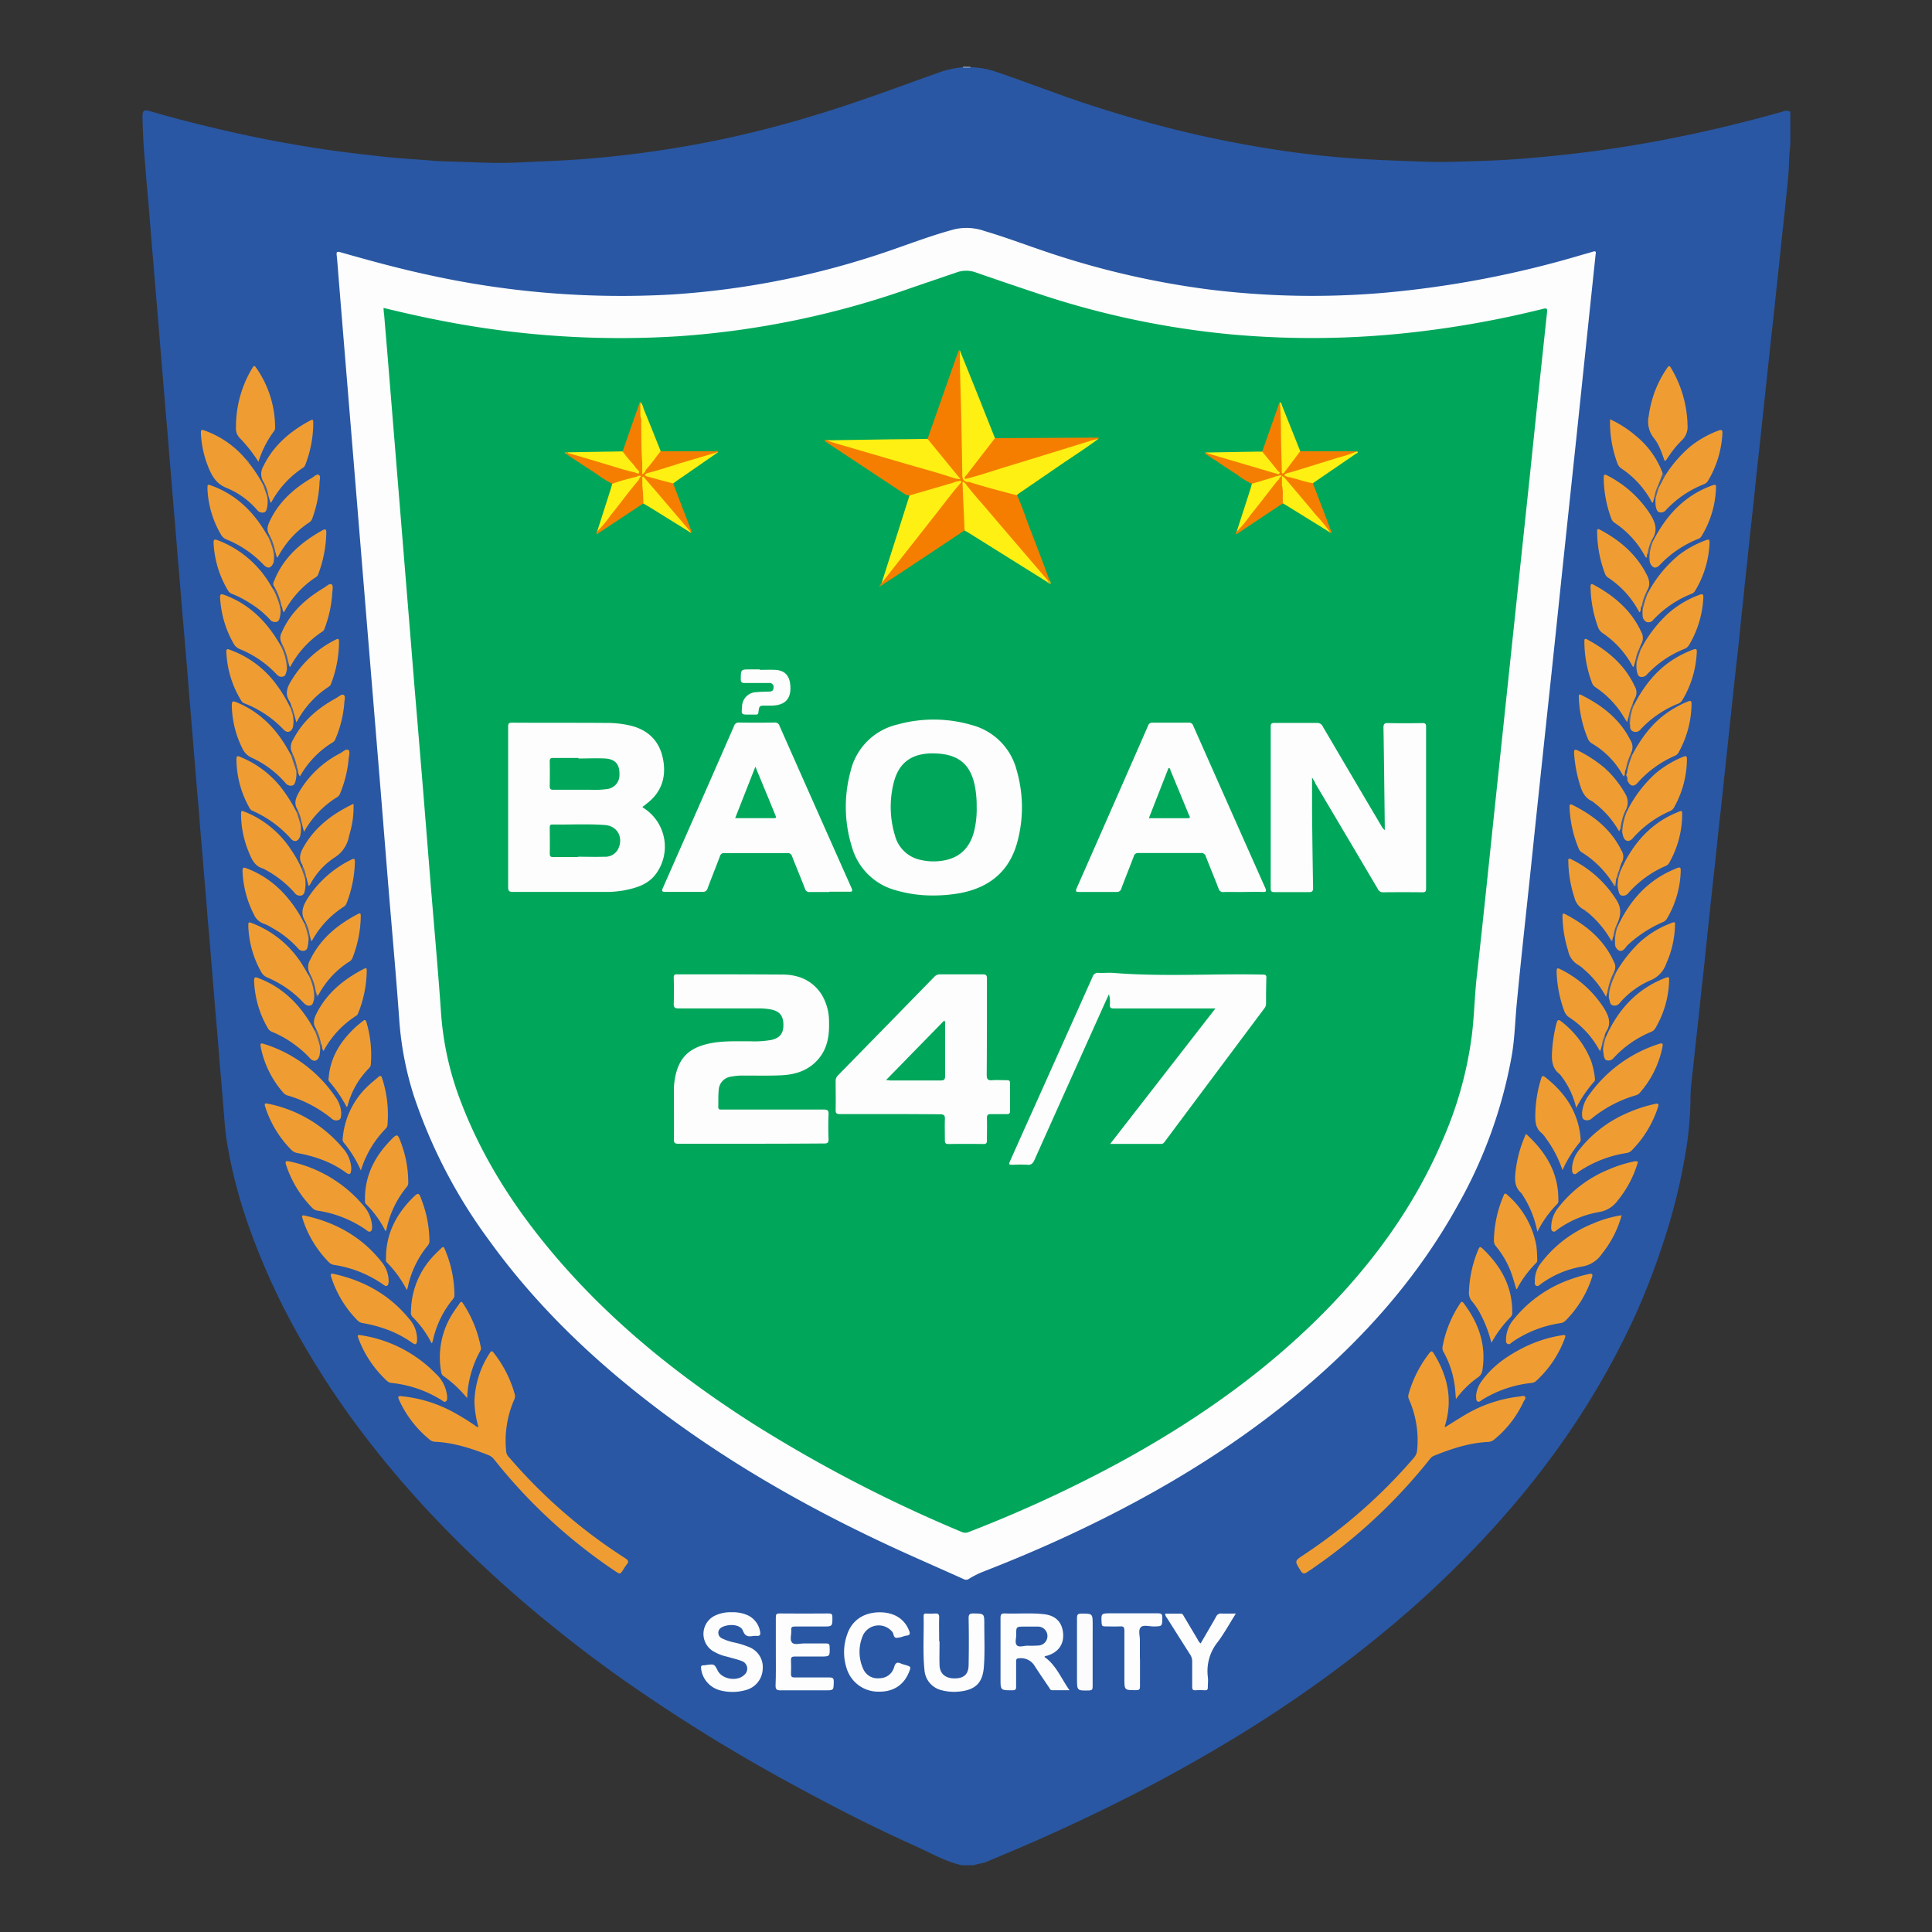 <svg xmlns="http://www.w3.org/2000/svg" width="527.49" height="527.49" viewBox="0 0 527.49 527.49">
  <rect x="0" y="0" width="527.49" height="527.49" fill="#333333" stroke="none"/>
  <g id="Layer_2" data-name="Layer 2">
    <g id="Layer_1-2" data-name="Layer 1">
      <g>
        <path d="M488.81,30.51v9.12c-.34,2.37-.31,4.77-.47,7.15-.24,3.46-.68,6.91-1,10.36-.35,3.3-.71,6.59-1.06,9.89q-.63,6.14-1.3,12.27c-.37,3.45-.72,6.91-1.11,10.36-.56,4.92-1.06,9.85-1.6,14.77-.36,3.29-.69,6.59-1.05,9.89-.45,4.17-.89,8.33-1.36,12.5s-.83,8.1-1.28,12.15-.92,8.34-1.34,12.51c-.34,3.38-.76,6.75-1.08,10.13-.3,3.22-.71,6.43-1,9.65-.33,3.41-.71,6.83-1.1,10.24-.58,5-1.07,10-1.61,15-.45,4.12-.88,8.26-1.32,12.39-.53,4.84-1,9.68-1.57,14.53-.47,4.08-.85,8.18-1.3,12.27s-.9,8.09-1.32,12.14q-.67,6.32-1.33,12.63c-.39,3.9-.84,7.79-1.25,11.68-.37,3.45-.72,6.91-1.12,10.36-.47,4.13-.87,8.26-1.35,12.39a43.78,43.78,0,0,0-.34,5.38,94.94,94.94,0,0,1-1.78,16.9A156,156,0,0,1,454,339.61,192.25,192.25,0,0,1,446,360.14a217.64,217.64,0,0,1-16.39,29.15,230.32,230.32,0,0,1-14.51,19.4c-3.18,3.84-6.5,7.57-9.9,11.24-3.63,3.9-7.39,7.66-11.22,11.35-5.12,4.94-10.46,9.64-15.95,14.17q-10.55,8.73-21.77,16.54-9.58,6.7-19.6,12.76-13.5,8.17-27.56,15.36Q296.77,496.4,284.14,502c-4.94,2.19-9.91,4.29-14.9,6.36-1.08.45-2.26.47-3.33.9h-3.37c-4.36-1-8.23-3.25-12.26-5.07q-11-4.93-21.61-10.45c-9.12-4.73-18.15-9.63-27-14.84-9.29-5.45-18.35-11.25-27.24-17.32-8.13-5.54-16-11.45-23.65-17.64-5.63-4.55-11.12-9.25-16.45-14.16-4.8-4.41-9.5-8.93-14-13.63A278.27,278.27,0,0,1,100,392.6a231,231,0,0,1-19.73-30.2,189.19,189.19,0,0,1-12.1-26.9A134.42,134.42,0,0,1,62,312.1c-.57-3.48-.76-7-1.06-10.49s-.55-6.85-.87-10.27c-.22-2.38-.37-4.78-.57-7.17-.29-3.46-.59-6.92-.88-10.38-.27-3.27-.53-6.53-.8-9.8-.29-3.46-.56-6.92-.87-10.38-.3-3.26-.53-6.53-.81-9.79q-.45-5.32-.88-10.63c-.27-3.22-.56-6.45-.8-9.67-.26-3.51-.61-7-.88-10.51-.18-2.19-.37-4.38-.55-6.57q-.55-7-1.15-14c-.29-3.31-.51-6.62-.8-9.92-.37-4.33-.72-8.67-1.1-13-.28-3.22-.55-6.45-.8-9.67-.27-3.51-.61-7-.88-10.51-.19-2.35-.36-4.7-.57-7.05-.31-3.5-.59-7-.88-10.5-.27-3.34-.57-6.69-.81-10s-.59-6.69-.85-10c-.18-2.31-.39-4.62-.58-6.93-.28-3.58-.59-7.16-.88-10.74-.27-3.23-.53-6.45-.8-9.67-.29-3.51-.61-7-.88-10.51-.25-3.23-.55-6.45-.81-9.67-.35-4.46-.69-8.92-1.12-13.37-.19-2.07-.31-4.14-.5-6.21q-.59-6.39-.71-12.8c0-1.69.36-2,2-1.55q5.88,1.71,11.81,3.2c7.64,1.93,15.33,3.66,23.08,5.1,5.11.94,10.23,1.81,15.38,2.51,4.44.61,8.88,1.11,13.33,1.61s9.16.72,13.73,1.13c1.71.15,3.44.17,5.15.22,6,.18,11.92.55,17.87.26,5.67-.27,11.33-.45,17-.86a295.31,295.31,0,0,0,39.5-5.62C206.6,36,215.34,33.69,224,31c11-3.36,21.66-7.41,32.44-11.23a25.89,25.89,0,0,1,6.66-1.43h1.85a24.11,24.11,0,0,1,6.23,1c9.26,3.11,18.33,6.73,27.63,9.71,9.79,3.14,19.67,5.92,29.72,8.12q11.37,2.51,22.89,4.16,8.18,1.16,16.43,1.8c6.94.53,13.88.76,20.83,1,5,.19,10,0,15-.17,7.26-.18,14.51-.78,21.74-1.53q16.19-1.68,32.11-4.89,14.89-3,29.49-7.16A2,2,0,0,1,488.81,30.51Z" fill="#2957a3"/>
        <path d="M264.94,18.26a.63.63,0,0,1,0,.19l-2,0a1.48,1.48,0,0,0,0-.21Z" fill="#b3c2da"/>
        <path d="M435.65,69.44q-1.09,10.32-2.18,20.73l-3,28.65q-1.65,15.51-3.29,31c-1.08,10.19-2.13,20.38-3.21,30.56s-2.19,20.53-3.28,30.8q-1.37,12.84-2.7,25.67c-1.31,12.49-2.72,25-3.9,37.49-.44,4.61-.54,9.26-1.33,13.84a128.94,128.94,0,0,1-14.57,40.58c-11.06,20.07-26,36.87-43.55,51.48-18.9,15.77-39.89,28.18-62.12,38.6-7.9,3.7-15.93,7.1-24.06,10.26a25.29,25.29,0,0,0-3.86,1.93,1.34,1.34,0,0,1-1.43.14c-6.13-2.77-12.29-5.44-18.4-8.24C221,412,198.33,399.15,177.56,383.14c-16.73-12.9-31.78-27.47-44.15-44.67A142,142,0,0,1,113,299.22a88.53,88.53,0,0,1-4-20.91c-.88-12.26-2-24.49-3-36.74-.76-9.29-1.49-18.59-2.25-27.88q-1.5-18.24-3-36.49t-3-36.62l-3-36.61q-1.16-14.06-2.3-28.12c-.17-2.07-.3-4.15-.53-6.22-.09-.88.1-1,1-.77,7.92,2.26,15.86,4.43,23.92,6.17a244.54,244.54,0,0,0,66.68,5.37,226.38,226.38,0,0,0,59.69-12.06c5.79-2,11.5-4.18,17.43-5.75a14.72,14.72,0,0,1,8.14.48c6.37,1.88,12.57,4.29,18.88,6.35a230.13,230.13,0,0,0,42.53,9.63,228.8,228.8,0,0,0,47.81.88,274.2,274.2,0,0,0,54-10.38c1-.28,1.93-.53,2.88-.83C435.48,68.52,435.87,68.58,435.65,69.44Z" fill="#fdfdfd"/>
        <path d="M394.5,389.7c1.88-1.17,3.69-2.32,5.53-3.42a37.36,37.36,0,0,1,14.89-5c.49-.06,1.14-.36,1.46.08s-.2.89-.39,1.31A29.19,29.19,0,0,1,408,393a2.78,2.78,0,0,1-1.73.69c-5.19.25-10,1.87-14.8,3.79a2.66,2.66,0,0,0-1.09.9,147.53,147.53,0,0,1-33.4,30.8c-.89.61-1.33.56-1.91-.4-1.61-2.6-1.67-2.58.85-4.24A145.49,145.49,0,0,0,386,398.05a3.61,3.61,0,0,0,.93-2.24A27.59,27.59,0,0,0,384.66,382a1.91,1.91,0,0,1-.07-1.39,32.77,32.77,0,0,1,5.66-11.17c.6-.77.83-.51,1.24.14,3.8,6.16,5.22,12.67,3,19.74A2,2,0,0,0,394.5,389.7Z" fill="#ef9d33"/>
        <path d="M130.62,389.55a26.36,26.36,0,0,1-1.08-6.91,25.4,25.4,0,0,1,4.18-13.22c.39-.61.6-.68,1.08-.06a32.41,32.41,0,0,1,5.7,11.15,2.14,2.14,0,0,1-.1,1.61,28,28,0,0,0-2.18,14.31,2.56,2.56,0,0,0,.84,1.53,143.55,143.55,0,0,0,31.6,27.45c.88.56,1.13,1,.4,1.81a11.77,11.77,0,0,0-.87,1.3c-.89,1.36-.89,1.35-2.28.41a145.53,145.53,0,0,1-33-30.47,3.79,3.79,0,0,0-1.71-1.24c-4.67-1.82-9.42-3.36-14.49-3.58a2.31,2.31,0,0,1-1.4-.58,29.86,29.86,0,0,1-8.35-10.84c-.47-1-.13-1.13.79-1a37.19,37.19,0,0,1,13.9,4.27,61.27,61.27,0,0,1,6.43,4C130.19,389.52,130.32,389.7,130.62,389.55Z" fill="#ef9d33"/>
        <path d="M285.17,452.39c3.18,2.23,4.53,5.82,6.83,9.08h-4.76c-.51,0-.62-.46-.83-.77-1.33-1.95-2.66-3.9-3.94-5.88a4.35,4.35,0,0,0-4.17-2.07c-.69,0-.88.23-.87.9,0,2.28,0,4.56,0,6.84,0,.76-.17,1-1,1-3.26,0-3.26.05-3.26-3.2,0-5.52,0-11,0-16.56,0-.94.24-1.25,1.2-1.21,3.56.13,7.12-.2,10.67.2,3.25.37,5,2.24,5.23,5.36.19,3-1.43,5.12-4.47,6C285.61,452.11,285.33,452.05,285.17,452.39Z" fill="#fdfdfd"/>
        <path d="M199.82,440.19a9.85,9.85,0,0,1,4.32.82,6,6,0,0,1,3.41,4.64c.1.65-.05,1-.78,1a5.82,5.82,0,0,0-1.32.05c-1.22.17-2,.07-2.59-1.41-.85-2.33-5.46-1.8-6.42-.47a1.66,1.66,0,0,0,.71,2.51,14,14,0,0,0,3.4,1.13,24.1,24.1,0,0,1,4,1.25,5.88,5.88,0,0,1,3.68,6.15,6.16,6.16,0,0,1-4.45,5.53,13.24,13.24,0,0,1-7.12.13,7,7,0,0,1-5.24-5.92c-.08-.59,0-.94.66-.92a6.33,6.33,0,0,0,.95-.12c2-.23,2-.23,2.92,1.55,1.2,2.41,5.38,3.08,7.28,1.16a2.19,2.19,0,0,0-.75-3.77c-1.29-.5-2.67-.8-4-1.19a12.52,12.52,0,0,1-4-1.63,5.54,5.54,0,0,1,.77-9.59A9.8,9.8,0,0,1,199.82,440.19Z" fill="#fdfdfd"/>
        <path d="M211.82,451c0-3.16,0-6.32,0-9.48,0-.79.22-1,1-1q6.72.06,13.45,0c.79,0,1,.24,1,1,0,2.56,0,2.56-2.56,2.56s-5.12,0-7.68,0c-.79,0-1.08.21-1,1,.1,1.15-.47,2.62.21,3.38s2.19.22,3.34.25c2,0,4,0,6,0,.64,0,.91.16.93.87.09,2.7.12,2.7-2.55,2.7-2.32,0-4.64,0-7,0-.72,0-1,.18-1,.93q.08,1.92,0,3.84c0,.77.3.95,1,.94,3.16,0,6.32,0,9.48,0,1,0,1.22.28,1.2,1.21-.05,2.31,0,2.31-2.36,2.31-4,0-8.08,0-12.12,0-1,0-1.45-.18-1.41-1.34C211.88,457.12,211.82,454.08,211.82,451Z" fill="#fdfdfd"/>
        <path d="M256.52,448.13c0,2.16-.06,4.32,0,6.48.08,2.37,1.6,3.65,4.14,3.64s3.76-1.16,3.8-3.62c.08-4.28.08-8.56,0-12.84,0-1,.28-1.28,1.28-1.27,3,.05,3,0,3,3,0,3.88.18,7.76-.12,11.63-.34,4.25-2.2,6.15-6.44,6.66a13.4,13.4,0,0,1-5.12-.34,6.09,6.09,0,0,1-4.64-5.36c-.52-4.94-.13-9.91-.25-14.86,0-.51.17-.73.69-.71a19.21,19.21,0,0,0,2.4,0c.88-.07,1.19.2,1.16,1.12-.06,2.16,0,4.32,0,6.48Z" fill="#fdfdfd"/>
        <path d="M431.93,304a9.42,9.42,0,0,1,2-5.15A37.41,37.41,0,0,1,453,285c.86-.27,1.08-.11.91.77a26.83,26.83,0,0,1-6.24,12.64,2,2,0,0,1-1,.62,34.24,34.24,0,0,0-12,6.27,1.91,1.91,0,0,1-2,.47C431.84,305.46,432,304.6,431.93,304Z" fill="#ef9d33"/>
        <path d="M93.18,304c-.11.59.07,1.4-.64,1.76a1.9,1.9,0,0,1-2.11-.46,34.53,34.53,0,0,0-11.94-6.22,2.25,2.25,0,0,1-1.09-.69,26.61,26.61,0,0,1-6.21-12.55c-.12-.64-.21-1.16.77-.85a36.77,36.77,0,0,1,19.8,14.78A8.25,8.25,0,0,1,93.18,304Z" fill="#ef9d33"/>
        <path d="M84.28,256.34c-.07.6-.11,1.19-.21,1.78s-.23,1.24-.9,1.44a1.71,1.71,0,0,1-1.82-.66,27.26,27.26,0,0,0-7.13-5.6,10.67,10.67,0,0,0-2.13-1.08,4.58,4.58,0,0,1-2.78-2.58,28.15,28.15,0,0,1-3.09-11.85c0-1,.3-1,1.09-.72,6.48,2.44,11.11,7,14.56,12.81.45.76.84,1.55,1.26,2.32a3.32,3.32,0,0,1,1.11,3.2A1.58,1.58,0,0,0,84.28,256.34Z" fill="#ef9d33"/>
        <path d="M80,195.33a9.22,9.22,0,0,1,0,3.1c-.37,1.43-1.57,1.85-2.56.78A29.39,29.39,0,0,0,66.64,192a1.7,1.7,0,0,1-.84-.81,27.49,27.49,0,0,1-4-13.17c-.06-1.17.58-.74,1.13-.54a27,27,0,0,1,12.69,9.64,36,36,0,0,1,3.62,6.05C80.22,193.64,79.87,194.55,80,195.33Z" fill="#ef9d33"/>
        <path d="M446.05,192.64c2.65-5.18,6.09-9.67,11.11-12.79a30.09,30.09,0,0,1,5.17-2.51c.78-.3,1-.08.94.71a27.76,27.76,0,0,1-3.93,13.08,2.35,2.35,0,0,1-1.18,1,28.65,28.65,0,0,0-10.23,7,1.72,1.72,0,0,1-1.92.63,1.35,1.35,0,0,1-.93-1.5,9.31,9.31,0,0,1,.24-4.48A1.75,1.75,0,0,1,446.05,192.64Z" fill="#ef9d33"/>
        <path d="M448,177.27a35.18,35.18,0,0,1,7.53-9.85,26.84,26.84,0,0,1,8.42-5c.78-.29,1.16-.29,1.11.72a27.9,27.9,0,0,1-3.92,13,2.64,2.64,0,0,1-1.37,1.08,28.38,28.38,0,0,0-10.1,6.93,1.86,1.86,0,0,1-1.72.66c-.73-.12-.82-.79-1-1.36a8.12,8.12,0,0,1-.12-2.51C446.72,179.55,446.79,178.23,448,177.27Z" fill="#ef9d33"/>
        <path d="M444.16,212a.74.74,0,0,1,0-.86c.07-1.31-.11-2.67.62-3.89.22-.36.28-.83.79-1,2.44-4.61,5.42-8.77,9.79-11.77a28.37,28.37,0,0,1,5.48-2.95c.74-.3,1-.16,1,.66a27.88,27.88,0,0,1-3.63,13.4,2,2,0,0,1-1,.79,29.36,29.36,0,0,0-10.1,7.34c-1,1.18-2,1-2.72-.5C444.09,212.91,444.39,212.43,444.16,212Z" fill="#ef9d33"/>
        <path d="M76.6,166.28a8.59,8.59,0,0,1-.14,2c-.17.61-.19,1.33-1,1.51a1.78,1.78,0,0,1-1.81-.69A24.72,24.72,0,0,0,68,164.53a26.36,26.36,0,0,0-4.57-2.36,2.17,2.17,0,0,1-1.18-.95,27.72,27.72,0,0,1-3.93-12.93c-.06-1.1.32-1.09,1.15-.78a28.17,28.17,0,0,1,14.41,12.26l.75,1.2a5.82,5.82,0,0,1,1.9,4.5A1.71,1.71,0,0,0,76.6,166.28Z" fill="#ef9d33"/>
        <path d="M83.33,240a9.76,9.76,0,0,1-.08,3.1c-.16.57-.25,1.24-1,1.4a1.73,1.73,0,0,1-1.79-.7,28.82,28.82,0,0,0-8.25-6.47,1.23,1.23,0,0,0-.32-.17c-2.07-.55-3-2.15-3.75-4a27.49,27.49,0,0,1-2.33-10.56c0-1.38,0-1.39,1.31-.84a27,27,0,0,1,12.28,10.15,31.9,31.9,0,0,1,2.93,5.18C83.45,237.81,83.28,238.94,83.33,240Z" fill="#ef9d33"/>
        <path d="M78.31,183c-.27.67-.21,1.61-1.18,1.76s-1.43-.46-2-1.06a28.59,28.59,0,0,0-9.68-6.49,3.23,3.23,0,0,1-1.65-1.46,28.18,28.18,0,0,1-3.7-12.52c-.06-1,.19-1.15,1.11-.82,6.36,2.33,11,6.66,14.5,12.33.32.51.63,1,.94,1.53a6,6,0,0,1,1.72,3.56A7.7,7.7,0,0,1,78.31,183Z" fill="#ef9d33"/>
        <path d="M87.41,285.88a9.54,9.54,0,0,1-.2,2.38c-.45,1.5-1.58,1.82-2.64.61a25.08,25.08,0,0,0-3.63-3.28,28.77,28.77,0,0,0-6.61-3.85,2.29,2.29,0,0,1-1.23-1.06,27.65,27.65,0,0,1-3.72-12.88c0-1.05.26-1.1,1.14-.76,6.81,2.57,11.53,7.41,15,13.64.15.28.31.56.47.83a4.24,4.24,0,0,1,1.38,3.57A1.55,1.55,0,0,0,87.41,285.88Z" fill="#ef9d33"/>
        <path d="M449.92,161.91a34,34,0,0,1,8.51-10.42,27.85,27.85,0,0,1,7.33-4c.65-.24,1-.31,1,.61a27.38,27.38,0,0,1-4,13.29,2.14,2.14,0,0,1-1.14.82,28.88,28.88,0,0,0-10.21,7,1.62,1.62,0,0,1-1.93.57,2,2,0,0,1-1-1.67,13.36,13.36,0,0,1,0-1.55,7.72,7.72,0,0,1,.54-3.42C449.26,162.64,449.41,162.15,449.92,161.91Z" fill="#ef9d33"/>
        <path d="M441.69,240.92l.08-.91c0-.81-.16-1.66.66-2.22,2.95-6.58,7.22-12,13.81-15.24.75-.37,1.54-.67,2.3-1,.48-.21.73-.17.74.45a27,27,0,0,1-3.65,13.76,2.11,2.11,0,0,1-1.05.75,29,29,0,0,0-10,7.32,1.79,1.79,0,0,1-1.69.7c-.76-.1-.83-.77-1-1.33a9.49,9.49,0,0,1-.22-1.06A2.13,2.13,0,0,1,441.69,240.92Z" fill="#ef9d33"/>
        <path d="M451.33,147.72c2.7-5.25,6.22-9.78,11.34-12.89a27,27,0,0,1,5-2.36c.63-.22.87-.15.85.58a27,27,0,0,1-4,13.41,1.76,1.76,0,0,1-.93.7,29.44,29.44,0,0,0-10.43,7.09c-1.09,1.18-2.1.87-2.72-.76a11.71,11.71,0,0,1,.12-4.53A2,2,0,0,1,451.33,147.72Z" fill="#ef9d33"/>
        <path d="M441.26,265.42a37.27,37.27,0,0,1,6.5-8.24,26.81,26.81,0,0,1,8.57-5.16,1.24,1.24,0,0,1,1-.14,27.08,27.08,0,0,1-2.08,10.46c-.11.26-.23.51-.33.77a7.54,7.54,0,0,1-4.34,4.56,23.19,23.19,0,0,0-8.32,6.13,1.8,1.8,0,0,1-1.79.74c-1-.22-.87-1.21-1.16-1.91a9.18,9.18,0,0,1,1.14-6.36C440.64,265.88,441.08,265.79,441.26,265.42Z" fill="#ef9d33"/>
        <path d="M85.76,272.87c-.3.61-.2,1.51-1.12,1.68s-1.5-.49-2.1-1.12A28.81,28.81,0,0,0,73,266.89a3.38,3.38,0,0,1-1.71-1.56A27.53,27.53,0,0,1,67.8,253c0-1.33,0-1.35,1.19-.88a27.87,27.87,0,0,1,13.84,11.74c.49.78.94,1.58,1.4,2.37a6,6,0,0,1,1.66,4.89A5.62,5.62,0,0,1,85.76,272.87Z" fill="#ef9d33"/>
        <path d="M444.34,221.23a34.85,34.85,0,0,1,7.49-9.9,28,28,0,0,1,7.75-4.72c.72-.3,1-.19,1,.64A27.33,27.33,0,0,1,457,220.56a2.18,2.18,0,0,1-1.07.9,29.07,29.07,0,0,0-10.1,7.36c-1,1.21-2.2,1-2.67-.54-.11-.34-.17-.7-.25-1.05A6.72,6.72,0,0,1,444.34,221.23Z" fill="#ef9d33"/>
        <path d="M82.13,225.35a8.75,8.75,0,0,1-.2,3c-.46,1.37-1.57,1.73-2.51.64a30.34,30.34,0,0,0-10.59-7.67,1.43,1.43,0,0,1-.66-.65,27.19,27.19,0,0,1-3.61-13.38c0-1.24.63-.8,1.18-.57a27.31,27.31,0,0,1,10.73,7.95,40.32,40.32,0,0,1,4.5,7.05,3.54,3.54,0,0,1,1.16,3C82.14,224.9,82,225.12,82.13,225.35Z" fill="#ef9d33"/>
        <path d="M74.73,153.49c-.68,1.73-1.63,1.93-2.87.59a28.89,28.89,0,0,0-9.93-6.76A3,3,0,0,1,60.36,146a26.94,26.94,0,0,1-3.72-12.5c0-1.3,0-1.33,1.22-.87,6.35,2.35,11,6.72,14.44,12.41l.93,1.53a5,5,0,0,1,1.65,3.78A11.24,11.24,0,0,1,74.73,153.49Z" fill="#ef9d33"/>
        <path d="M438.33,283.41c3.24-7.44,8.25-13.14,15.91-16.24,1.51-.61,1.52-.59,1.46,1A27.09,27.09,0,0,1,452,280.67a2.43,2.43,0,0,1-1.23,1.07,28.58,28.58,0,0,0-10.23,7.15,1.79,1.79,0,0,1-1.71.63c-.69-.12-.82-.73-.93-1.26s-.17-1.27-.24-1.9a4.06,4.06,0,0,0,0-1.39A1.64,1.64,0,0,1,438.33,283.41Z" fill="#ef9d33"/>
        <path d="M80.9,210.48a7.94,7.94,0,0,1-.18,2.62c-.17.57-.26,1.24-1,1.39a1.8,1.8,0,0,1-1.79-.72,26.86,26.86,0,0,0-9.25-6.91,5.11,5.11,0,0,1-2.51-2.53,27.3,27.3,0,0,1-2.88-11.79c0-1,.2-1.24,1.2-.84,6.45,2.63,11,7.3,14.3,13.29.21.38.44.75.66,1.13A5.21,5.21,0,0,1,80.9,210.48Z" fill="#ef9d33"/>
        <path d="M68.05,126.55a37,37,0,0,1,3.79,5.79c1.1.9,1.16,2.15,1.16,3.41a8.75,8.75,0,0,1-.06,2.75c-.16.56-.21,1.25-.92,1.42a1.82,1.82,0,0,1-1.82-.68,22,22,0,0,0-8.29-6c-2.55-1-3.79-2.81-4.78-5.1a28.26,28.26,0,0,1-2.28-9.87c0-.71,0-1.09.9-.76a26.12,26.12,0,0,1,11.53,8.08A3.07,3.07,0,0,0,68.05,126.55Z" fill="#ef9d33"/>
        <path d="M454.72,129.72a34.67,34.67,0,0,1,7-8,28.78,28.78,0,0,1,7.4-4.14c1.06-.41,1.21-.07,1.14.89a28,28,0,0,1-3.88,12.72,2.27,2.27,0,0,1-1.12,1,28.4,28.4,0,0,0-10.42,7.08,1.71,1.71,0,0,1-1.73.61c-.7-.17-.81-.82-1-1.4a9.74,9.74,0,0,1-.06-2.75,4.48,4.48,0,0,1,.32-2.29c.41-1,1-2,1.45-3A1.51,1.51,0,0,1,454.72,129.72Z" fill="#ef9d33"/>
        <path d="M441.69,252.91c3.23-6.89,7.94-12.34,15.08-15.42,2.22-1,2.22-1,2.06,1.44a27,27,0,0,1-3.67,11.81,2.15,2.15,0,0,1-1.12,1,34.23,34.23,0,0,0-9.6,6.25,3.94,3.94,0,0,0-.53.62c-1,1.42-2.05,1.35-2.87-.18a18.68,18.68,0,0,1-.18-3.95A1.63,1.63,0,0,1,441.69,252.91Z" fill="#ef9d33"/>
        <path d="M447.22,317.18a29.55,29.55,0,0,1-5.64,10.72,7.67,7.67,0,0,1-4.9,3,27.42,27.42,0,0,0-11.51,4.85c-.37.27-.77.76-1.26.42s-.39-.85-.38-1.34a8.51,8.51,0,0,1,1.84-5,33.34,33.34,0,0,1,13.55-10.4,35.19,35.19,0,0,1,6.94-2.26A2,2,0,0,1,447.22,317.18Z" fill="#ef9d33"/>
        <path d="M101.59,334.75c0,.5.06,1.13-.4,1.44s-1-.21-1.35-.49a31.53,31.53,0,0,0-13.18-5.17,2.31,2.31,0,0,1-1.34-.68,29.86,29.86,0,0,1-7.2-11.77c-.26-.78-.28-1.2.78-1A36,36,0,0,1,99.1,329,9.55,9.55,0,0,1,101.59,334.75Z" fill="#ef9d33"/>
        <path d="M106.11,349.66c0,.43,0,1.07-.38,1.37s-1-.22-1.35-.49a31.78,31.78,0,0,0-13.16-5.18,2.38,2.38,0,0,1-1.36-.67,29.65,29.65,0,0,1-7.26-12c-.22-.68-.21-1,.63-.79,8.44,1.85,15.59,5.83,21,12.69A8.34,8.34,0,0,1,106.11,349.66Z" fill="#ef9d33"/>
        <path d="M113.87,365.43c0,.2,0,.41,0,.6-.12,1.05-.41,1.23-1.28.63a29.83,29.83,0,0,0-7.66-3.92,37.37,37.37,0,0,0-5.8-1.48,2.51,2.51,0,0,1-1.47-.7,29.68,29.68,0,0,1-7.22-11.89c-.21-.67-.27-1.08.68-.86,8.23,1.82,15.23,5.69,20.6,12.28A8.36,8.36,0,0,1,113.87,365.43Z" fill="#ef9d33"/>
        <path d="M411.2,365.27a8.7,8.7,0,0,1,2.09-5.06,34.55,34.55,0,0,1,15.39-10.88,38.4,38.4,0,0,1,5.18-1.5c.87-.19,1.07.08.8.91a29.72,29.72,0,0,1-7.27,11.87,2.36,2.36,0,0,1-1.37.64,31.55,31.55,0,0,0-13,5.07c-.43.3-.87.93-1.45.58S411.23,365.9,411.2,365.27Z" fill="#ef9d33"/>
        <path d="M429.21,318.93a8.61,8.61,0,0,1,2-5.05,33.43,33.43,0,0,1,13.09-10,38.06,38.06,0,0,1,7.5-2.46c.89-.2,1.19-.11.87.88a29.83,29.83,0,0,1-7.24,11.87,2.6,2.6,0,0,1-1.49.66,31.81,31.81,0,0,0-12.94,5.1c-.4.28-.81.86-1.35.56S429.28,319.47,429.21,318.93Z" fill="#ef9d33"/>
        <path d="M403,381.23a7.51,7.51,0,0,1,1.44-4c2.9-4.14,6.92-6.94,11.33-9.2a35.79,35.79,0,0,1,10.79-3.48c.93-.15.94.13.67.85A29.72,29.72,0,0,1,419.45,377a2.16,2.16,0,0,1-1.27.58,31.71,31.71,0,0,0-13.5,4.6c-.37.24-.77.73-1.27.46S403.12,381.72,403,381.23Z" fill="#ef9d33"/>
        <path d="M122.08,381.23c0,.49.11,1-.32,1.37s-.91-.13-1.27-.37a32,32,0,0,0-13.61-4.65,2,2,0,0,1-1.17-.51,30,30,0,0,1-7.88-11.73c-.32-.86-.08-.91.71-.78A36,36,0,0,1,119,375.08,9.56,9.56,0,0,1,122.08,381.23Z" fill="#ef9d33"/>
        <path d="M442.75,331.8a28.82,28.82,0,0,1-4.66,9.59c-.23.32-.49.63-.73.95a8.11,8.11,0,0,1-5.31,3.45,26.43,26.43,0,0,0-11.4,4.81c-.36.27-.77.74-1.26.43s-.32-.87-.34-1.34a7.83,7.83,0,0,1,1.8-5,33.3,33.3,0,0,1,14-10.59A31.55,31.55,0,0,1,442.75,331.8Z" fill="#ef9d33"/>
        <path d="M95.9,318.87c0,.26,0,.54-.05.81-.1.91-.49,1.1-1.26.56a27.78,27.78,0,0,0-6.18-3.41,37.65,37.65,0,0,0-7.14-2,3.14,3.14,0,0,1-1.85-1,29.53,29.53,0,0,1-7-11.61c-.21-.66-.3-1.11.68-.89a35.74,35.74,0,0,1,20.45,12.08A8.93,8.93,0,0,1,95.9,318.87Z" fill="#ef9d33"/>
        <path d="M98.53,319.55a32.9,32.9,0,0,0-4.74-7.67,1.41,1.41,0,0,1-.21-1.13,22,22,0,0,1,7-14.34c.85-.83,1.81-1.56,2.72-2.35.46-.39.76-.49,1,.25a32,32,0,0,1,1.51,12.55,1.73,1.73,0,0,1-.42,1.2A28.16,28.16,0,0,0,98.53,319.55Z" fill="#ef9d33"/>
        <path d="M426.6,319.47a31.19,31.19,0,0,0-4.57-8.75,7.61,7.61,0,0,0-1.14-1.38c-1.47-1.18-1.72-2.73-1.71-4.48a34.52,34.52,0,0,1,1.6-10.39c.23-.71.44-.9,1.11-.37,5.36,4.2,8.94,9.42,9.63,16.36,0,.47.18,1-.17,1.38A33.8,33.8,0,0,0,426.6,319.47Z" fill="#ef9d33"/>
        <path d="M416.64,309.58c5.49,5,8.9,10.68,8.83,18.09a1.37,1.37,0,0,1-.25,1,29.39,29.39,0,0,0-5.48,7.65,27.85,27.85,0,0,0-4.12-10.18,1.84,1.84,0,0,0-.26-.4c-1.86-1.61-1.83-3.68-1.57-5.9A33.6,33.6,0,0,1,416.64,309.58Z" fill="#ef9d33"/>
        <path d="M127.55,381.74a32.64,32.64,0,0,0-6.49-6.06c-.58-.41-.59-1-.69-1.59a22.24,22.24,0,0,1,3.51-15.92c.49-.77,1.06-1.5,1.56-2.27.35-.53.62-.65,1,0a32.71,32.71,0,0,1,4.83,11.93,1.24,1.24,0,0,1-.11.93A28.66,28.66,0,0,0,127.55,381.74Z" fill="#ef9d33"/>
        <path d="M414,352c-.46-1.48-.85-3-1.38-4.44a24.35,24.35,0,0,0-4.15-7.25,2.36,2.36,0,0,1-.59-1.63,32.28,32.28,0,0,1,2.6-12.13c.21-.49.3-1,1-.37a24.07,24.07,0,0,1,8,14,37.3,37.3,0,0,1,.23,3.82,1.12,1.12,0,0,1-.34.87,29.26,29.26,0,0,0-5.18,7C414.17,351.91,414.07,351.93,414,352Z" fill="#ef9d33"/>
        <path d="M407.19,366.64a33.71,33.71,0,0,0-2.92-7.76,19.05,19.05,0,0,0-2.3-3.5,3.57,3.57,0,0,1-.9-2.72,32.23,32.23,0,0,1,2.57-11.53c.24-.58.43-.89,1.06-.31,5,4.71,8.19,10.29,8.19,17.37a1.69,1.69,0,0,1-.38,1.32A32.25,32.25,0,0,0,407.19,366.64Z" fill="#ef9d33"/>
        <path d="M111.07,352.21a30.21,30.21,0,0,0-5.46-7.55c-.34-.35-.22-.83-.22-1.26,0-6.31,2.6-11.52,6.92-16,2-2,2-2,2.93.58a31.93,31.93,0,0,1,2,10.55,2,2,0,0,1-.38,1.46,26.29,26.29,0,0,0-5.54,11.56A5.63,5.63,0,0,1,111.07,352.21Z" fill="#ef9d33"/>
        <path d="M397.51,382c-.11-1.34-.18-2.4-.3-3.45a26.05,26.05,0,0,0-3-9.29,2.18,2.18,0,0,1-.35-1.57,31.44,31.44,0,0,1,4.72-11.7c.32-.48.52-.89,1.07-.15,4.06,5.4,6.17,11.32,5.1,18.15a2.8,2.8,0,0,1-1.22,2.06A25.7,25.7,0,0,0,397.51,382Z" fill="#ef9d33"/>
        <path d="M117.85,366.77a27.49,27.49,0,0,0-5.28-7.28,1.66,1.66,0,0,1-.36-1.34,22.45,22.45,0,0,1,6.61-15.73c.55-.58,1.15-1.11,1.71-1.68.4-.4.62-.34.85.19a32.07,32.07,0,0,1,2.69,12.69,1.63,1.63,0,0,1-.42,1.1,26.47,26.47,0,0,0-5.52,11.56A2.36,2.36,0,0,1,117.85,366.77Z" fill="#ef9d33"/>
        <path d="M105.28,336.19a27.94,27.94,0,0,0-5.4-7.49c-.32-.34-.22-.75-.23-1.14-.08-6.28,2.46-11.47,6.69-15.92,2.17-2.29,2.19-2.26,3.26.69a30.62,30.62,0,0,1,1.86,10.33,1.83,1.83,0,0,1-.35,1.34,26.6,26.6,0,0,0-5.57,11.54A5.34,5.34,0,0,1,105.28,336.19Z" fill="#ef9d33"/>
        <path d="M240.17,440.2c3.94,0,6.81,1.8,8.06,5.07.31.8.2,1.21-.69,1.29a7.51,7.51,0,0,0-.82.19,6.53,6.53,0,0,1-2,.43c-.79-.08-.68-1.05-1.06-1.58a4.77,4.77,0,0,0-8,.79,11.27,11.27,0,0,0,0,9.22,4.27,4.27,0,0,0,4.49,2.59,4.11,4.11,0,0,0,4-3.13c.37-1.18.9-1.32,1.88-.86a7.55,7.55,0,0,0,1.14.36c1.59.5,1.59.5,1,2-1.45,3.57-4.38,5.42-8.43,5.3a9,9,0,0,1-8.58-6.35,14.28,14.28,0,0,1,.12-9.2C232.56,442.4,235.81,440.23,240.17,440.2Z" fill="#fdfdfd"/>
        <path d="M454.49,125.83c-.79-2.16-1.47-4.44-2.94-6.22a7.17,7.17,0,0,1-1.4-6,29.77,29.77,0,0,1,5-13.1c.43-.62.65-.81,1.11,0a31.91,31.91,0,0,1,4.49,15.72,5.06,5.06,0,0,1-1.73,4.15,28.25,28.25,0,0,0-3.79,4.78C455,125.36,455,125.72,454.49,125.83Z" fill="#ef9d33"/>
        <path d="M70.57,126.09a39.64,39.64,0,0,0-5.22-6.61,3.68,3.68,0,0,1-.92-2.78,30.9,30.9,0,0,1,4.51-16.29c.36-.62.6-.62,1,0a28.45,28.45,0,0,1,5.17,16.42,1.39,1.39,0,0,1-.22.78A27.35,27.35,0,0,0,70.57,126.09Z" fill="#ef9d33"/>
        <path d="M430.35,302.49a22.53,22.53,0,0,0-4.41-9.11.73.73,0,0,0-.08-.09c-2.13-1.6-2.26-3.86-2.1-6.24a39.13,39.13,0,0,1,1.21-7.68c.24-.85.45-1.17,1.31-.48a25.26,25.26,0,0,1,8.18,10.89,22.18,22.18,0,0,1,1,4.69.93.93,0,0,1-.18.79A35.89,35.89,0,0,0,430.35,302.49Z" fill="#ef9d33"/>
        <path d="M94.65,302.24a36.69,36.69,0,0,0-4.78-7c-.3-.35-.15-.76-.11-1.16.46-5.39,3.15-9.63,6.93-13.29.75-.72,1.57-1.36,2.35-2,.47-.4.77-.46,1,.27a31.7,31.7,0,0,1,1.21,11.5,1.57,1.57,0,0,1-.47,1.06A22.55,22.55,0,0,0,94.88,302C94.86,302.06,94.78,302.1,94.65,302.24Z" fill="#ef9d33"/>
        <path d="M446.52,180.38l-.49,1.73c-.41-.18-.48-.56-.65-.85a25.34,25.34,0,0,0-7.77-8.38,3.29,3.29,0,0,1-1.34-1.75,33.31,33.31,0,0,1-2-10.82c0-.58,0-1.12.82-.66,5.59,3,10.25,6.92,13,12.84a3.35,3.35,0,0,1,0,3.38,5.28,5.28,0,0,0-.34.89A11.52,11.52,0,0,1,446.52,180.38Z" fill="#ef9d33"/>
        <path d="M79.78,205.57A3.51,3.51,0,0,1,80,202c2.63-5.15,6.8-8.68,11.77-11.39.69-.37,1.53-1.22,2.09-.85S94,191.21,94,192a31.09,31.09,0,0,1-2.4,9.72,1.74,1.74,0,0,1-.71.93,25.51,25.51,0,0,0-9,9.33,2.78,2.78,0,0,1-.59-1.8A23.57,23.57,0,0,1,79.78,205.57Z" fill="#ef9d33"/>
        <path d="M86.24,280.8c-.94-1.43-.49-2.75.21-4.14,2.86-5.63,7.49-9.35,13-12.19.6-.31.68,0,.68.49a32,32,0,0,1-2.4,11.8,1.38,1.38,0,0,1-.54.61,26,26,0,0,0-8.86,9.57c-.51-.58-.31-1.3-.63-1.82A17.26,17.26,0,0,1,86.24,280.8Z" fill="#ef9d33"/>
        <path d="M72.1,131.82a4.08,4.08,0,0,1-.23-4.45c2.78-5.77,7.37-9.64,12.89-12.59.58-.32.76-.15.77.48A31.87,31.87,0,0,1,83.32,127a1.49,1.49,0,0,1-.61.72,26.19,26.19,0,0,0-8.6,9.36c0,.06-.12.09-.26.2l-.59-2A10.21,10.21,0,0,1,72.1,131.82Z" fill="#ef9d33"/>
        <path d="M448.25,165.51c-.51.44,0,1.27-.66,1.67a25.34,25.34,0,0,0-8.48-9.44,2,2,0,0,1-.86-1,32.63,32.63,0,0,1-2.18-11.48c0-.46-.1-1.09.74-.65,5.08,2.69,9.39,6.22,12.26,11.3.1.17.18.36.28.53.92,1.59,1.4,3.21.3,4.92A18,18,0,0,1,448.25,165.51Z" fill="#ef9d33"/>
        <path d="M74.94,160.27c-.53-.63-.35-1.15,0-1.9,2.55-6.26,7.31-10.33,13-13.53.85-.47,1.17-.45,1.15.64a34,34,0,0,1-2.18,11.24,1.54,1.54,0,0,1-.53.77,26,26,0,0,0-8.86,9.7c-.52-.54-.32-1.22-.64-1.69A42.54,42.54,0,0,1,74.94,160.27Z" fill="#ef9d33"/>
        <path d="M82.67,236.55a1.2,1.2,0,0,0-.08-.35c-1.19-1.75-.61-3.36.33-5,3.13-5.44,7.85-9,13.59-11.74a24.55,24.55,0,0,1-.75,7.08c-.12.59-.32,1.15-.46,1.74a8.71,8.71,0,0,1-4,5.88,20,20,0,0,0-6.45,7c-.12.2-.24.41-.38.6s-.13.07-.24.12l-.61-2.39A6.49,6.49,0,0,1,82.67,236.55Z" fill="#ef9d33"/>
        <path d="M449.6,152.26c-.36-.09-.47-.41-.62-.69a25.39,25.39,0,0,0-8-8.73,2.4,2.4,0,0,1-1-1.14,32.56,32.56,0,0,1-2.12-11.12c0-.92.08-1.26,1.08-.71a30.42,30.42,0,0,1,11,9.59c1.61,2.38,3.06,4.83,1.18,7.76a9.61,9.61,0,0,1-1.14,3.41l-.07.42C449.6,151.41,450,151.93,449.6,152.26Z" fill="#ef9d33"/>
        <path d="M84.54,265.72a3.71,3.71,0,0,1,.17-3.7c2.81-5.77,7.47-9.56,13-12.47.7-.36.79-.09.79.55a32.23,32.23,0,0,1-2.31,11.56,2.21,2.21,0,0,1-1,1,24.51,24.51,0,0,0-8.26,9c-.22.36-.44.5-.58,0-.06-.21,0-.47-.12-.67h0C85.66,269.2,85,267.5,84.54,265.72Z" fill="#ef9d33"/>
        <path d="M442.43,226.26l-.36.75a25,25,0,0,0-6.58-7.64,5.33,5.33,0,0,0-.86-.64c-1.86-.87-2.65-2.46-3.22-4.33a37.23,37.23,0,0,1-1.64-8.8c0-.94.17-1.12,1.05-.69a37.09,37.09,0,0,1,7.57,5,4.33,4.33,0,0,1,.72.7,29.08,29.08,0,0,1,4.78,6.38,4.42,4.42,0,0,1,0,4.17A41.35,41.35,0,0,1,442.43,226.26Z" fill="#ef9d33"/>
        <path d="M451.83,135.24l-.54,2c-.42-.08-.48-.48-.63-.76a25.43,25.43,0,0,0-7.93-8.54,2.82,2.82,0,0,1-1.14-1.47,32,32,0,0,1-2-12,30.6,30.6,0,0,1,7.28,4.73,23.58,23.58,0,0,1,7.1,10.06.93.93,0,0,1,0,1.09c-.47.9-.86,1.84-1.26,2.78A12.13,12.13,0,0,1,451.83,135.24Z" fill="#ef9d33"/>
        <path d="M437.42,285.12l-.27,1.18c-.2.12,0,.63-.45.48a24.69,24.69,0,0,0-8.24-9,3.39,3.39,0,0,1-1.37-1.73A34.1,34.1,0,0,1,425,265.34c0-1,.15-1.18,1.09-.68a29.61,29.61,0,0,1,11.84,10.6c1.28,2.08,2.14,4.18.54,6.51a4.18,4.18,0,0,0-.38,1.13A3.64,3.64,0,0,1,437.42,285.12Z" fill="#ef9d33"/>
        <path d="M81.2,221c-1-1.61-.48-3.06.36-4.58A27.61,27.61,0,0,1,92.9,205.66c.71-.4,1.63-1.29,2.2-.9s.15,1.62.09,2.47a32.1,32.1,0,0,1-2.33,9.39,1.92,1.92,0,0,1-.78,1A25.8,25.8,0,0,0,83,227.12l-.59-2.3A14.77,14.77,0,0,1,81.2,221Z" fill="#ef9d33"/>
        <path d="M83.39,251.68c-1.72-2.64-.38-4.89,1-7a29.73,29.73,0,0,1,11.58-10c.64-.33.93-.3.93.53a33.63,33.63,0,0,1-2.3,11.47,1.8,1.8,0,0,1-.76.89,25.77,25.77,0,0,0-8.55,9.09A2.46,2.46,0,0,1,85,257l-.46-1.64A13.12,13.12,0,0,1,83.39,251.68Z" fill="#ef9d33"/>
        <path d="M438.85,271l-.36,1.16a25.92,25.92,0,0,0-6.12-7.58,8.2,8.2,0,0,0-1.42-1.1,5.73,5.73,0,0,1-2.81-3.93,32.82,32.82,0,0,1-1.53-9.32c0-.5-.06-1.06.74-.64,5.74,3,10.55,6.93,13.28,13a2.78,2.78,0,0,1,.12,2.61C440.32,267.15,439.45,269,438.85,271Z" fill="#ef9d33"/>
        <path d="M443.18,211.84a22.7,22.7,0,0,0-8.42-8.78,2.77,2.77,0,0,1-1.23-1.38,32.28,32.28,0,0,1-2.47-11.29c0-.53-.1-1,.7-.63,5.62,2.81,10.42,6.49,13.35,12.25a3.56,3.56,0,0,1,.22,3.59,17,17,0,0,1-1.41,4.35,3.5,3.5,0,0,0-.29,1.63C443.53,211.75,443.47,212,443.18,211.84Z" fill="#ef9d33"/>
        <path d="M79.51,192.65a5.75,5.75,0,0,0-.42-1.12c-1.69-2.5-.27-4.6,1-6.59a29.43,29.43,0,0,1,11.61-10.32c.58-.3.85-.27.86.49a32.18,32.18,0,0,1-2.23,11.71,1.44,1.44,0,0,1-.61.7,25.59,25.59,0,0,0-8.52,9.26,4.89,4.89,0,0,1-.29.42l-.67-2.39A4.26,4.26,0,0,1,79.51,192.65Z" fill="#ef9d33"/>
        <path d="M73.53,146c-.9-1.37-.4-2.64.22-3.93,2.5-5.16,6.57-8.78,11.43-11.61.6-.35,1.32-1.14,1.88-.79s.2,1.32.18,2a32.21,32.21,0,0,1-2,9.94,2,2,0,0,1-.77,1A25.53,25.53,0,0,0,76,151.84a4.26,4.26,0,0,1-.38.44l-.41-1.43A25.15,25.15,0,0,1,73.53,146Z" fill="#ef9d33"/>
        <path d="M440.51,241.42a26.49,26.49,0,0,0-8.61-8.69,2,2,0,0,1-.85-1,32.46,32.46,0,0,1-2.52-11.28c0-.62,0-1.08.82-.67,5.66,2.84,10.47,6.57,13.34,12.41a3.14,3.14,0,0,1,.11,3.26,8.94,8.94,0,0,0-.6,1.81c-.23.8,0,1.74-.76,2.39-.28.19-.15.5-.23.75S441.31,241.5,440.51,241.42Z" fill="#ef9d33"/>
        <path d="M444.64,195.78c-.12.41-.24.83-.4,1.41-.66-1.05-1.22-2-1.84-2.91a25.57,25.57,0,0,0-6.63-6.53,2.5,2.5,0,0,1-1.08-1.23,32.2,32.2,0,0,1-2.11-11.24c0-.58-.05-1.13.81-.67,5.56,3,10.18,6.87,12.91,12.72a3.28,3.28,0,0,1,0,3.48,6.45,6.45,0,0,0-.52,1.33A10.84,10.84,0,0,1,444.64,195.78Z" fill="#ef9d33"/>
        <path d="M76.89,175.56a2.94,2.94,0,0,1,0-2.82c2.36-5.46,6.49-9.22,11.46-12.19.71-.42,1.61-1.35,2.17-1s.23,1.62.19,2.47a33.06,33.06,0,0,1-2.09,9.57,1.45,1.45,0,0,1-.51.78,26.28,26.28,0,0,0-8.9,9.76c-.4-.41-.32-.89-.49-1.27-.56-.31-.43-.92-.56-1.39C77.81,178.17,77,177,76.89,175.56Z" fill="#ef9d33"/>
        <path d="M439.77,256.57a27.6,27.6,0,0,0-6.24-7.41,2.44,2.44,0,0,0-1-.76,4.92,4.92,0,0,1-2.65-3.3,32.73,32.73,0,0,1-1.68-9.75c0-.44-.21-1.25.75-.76a30.19,30.19,0,0,1,12.51,11.33c1.39,2.3,1,4.32,0,6.47a8.48,8.48,0,0,1-.9,3l-.28.94C440.15,256.46,440.07,256.71,439.77,256.57Z" fill="#ef9d33"/>
        <path d="M337.42,440.55c-1.72,2.74-3.14,5.34-4.89,7.7a12.63,12.63,0,0,0-2.76,9.56c.13.94,0,1.92,0,2.88,0,.64-.22.83-.83.8a21.19,21.19,0,0,0-2.52,0c-.77.05-.93-.28-.92-1,0-2.28,0-4.56,0-6.84a3.29,3.29,0,0,0-.55-1.9c-2.13-3.33-4.23-6.68-6.34-10a1.91,1.91,0,0,1-.49-1.18h4.27c.55,0,.69.48.91.84l3.68,6.18a2.92,2.92,0,0,0,.83,1.11c1.41-2.43,2.83-4.83,4.2-7.26a1.44,1.44,0,0,1,1.49-.9C334.74,440.59,335.94,440.55,337.42,440.55Z" fill="#fdfdfd"/>
        <path d="M311.25,452.9c0,2.52,0,5,0,7.56,0,.77-.19,1-1,1-3.26,0-3.26.07-3.26-3.2,0-4.36,0-8.72,0-13.08,0-.9-.24-1.18-1.14-1.13-1.4.07-2.8,0-4.2,0-.59,0-.84-.15-.87-.8-.17-2.77-.19-2.77,2.61-2.77,4.24,0,8.48,0,12.72,0,.92,0,1.26.19,1.24,1.18-.05,2.4,0,2.37-2.38,2.41-1.22,0-2.86-.55-3.55.26s-.19,2.28-.2,3.48c0,1.68,0,3.36,0,5Z" fill="#fdfdfd"/>
        <path d="M298.32,451.07c0,3.15,0,6.31,0,9.47,0,.72-.18.94-.93,1-3.34.07-3.34.09-3.34-3.23,0-5.51,0-11,0-16.53,0-.93.22-1.23,1.19-1.22,3.09,0,3.09,0,3.09,3.12Z" fill="#fcfcfd"/>
        <path d="M438.85,271a18.56,18.56,0,0,1,1.9-5.8c.05.32.23.39.51.27-1,2.3-2.12,4.58-1.95,7.21C438.88,272.14,439.29,271.43,438.85,271Z" fill="#4a6390"/>
        <path d="M76.89,175.56a19,19,0,0,1,1.86,5.33c-.44.65.07,1.5-.44,2.14a14,14,0,0,0-1.67-6.73C76.86,176.1,76.84,175.82,76.89,175.56Z" fill="#4d638f"/>
        <path d="M84.54,265.72a14.39,14.39,0,0,1,1.71,5.22c-.49.56,0,1.36-.49,1.93a13.23,13.23,0,0,0-1.53-6.67Z" fill="#486291"/>
        <path d="M73.53,146a15.87,15.87,0,0,1,1.66,4.84c-.52.81.11,1.83-.46,2.64.35-2.5-.55-4.73-1.5-6.94Z" fill="#4c638f"/>
        <path d="M74.94,160.27a16.31,16.31,0,0,1,1.92,5.23l-.26.78A22.24,22.24,0,0,0,74.66,161,.84.84,0,0,0,74.94,160.27Z" fill="#486192"/>
        <path d="M442.43,226.26a15.52,15.52,0,0,1,1.42-5.09c.15.17.32.12.49.06a15.94,15.94,0,0,0-1.42,6Z" fill="#436095"/>
        <path d="M452.52,133c.49-1.26,1-2.53,1.46-3.8l.74.49-2,3.83C452.31,133.57,452.41,133.3,452.52,133Z" fill="#466292"/>
        <path d="M444.64,195.78a11.91,11.91,0,0,1,1.16-3.64l.25.5a13.57,13.57,0,0,0-1,5.53C444.55,197.44,445.13,196.51,444.64,195.78Z" fill="#556789"/>
        <path d="M449.94,150.63a11.43,11.43,0,0,1,1.14-3.41l.25.5a12.38,12.38,0,0,0-.95,5.77C449.78,152.6,450.42,151.53,449.94,150.63Z" fill="#51658f"/>
        <path d="M448.25,165.51a13.25,13.25,0,0,1,1.4-4.11l.27.51a25.39,25.39,0,0,0-1.43,4.61Z" fill="#4b6391"/>
        <path d="M79.78,205.57a14.63,14.63,0,0,1,1.42,4.6l-.3.31c-.48-1.45-1-2.9-1.43-4.36Z" fill="#4c648e"/>
        <path d="M443.92,210a15.94,15.94,0,0,1,1.41-4.35l.24.73a22.66,22.66,0,0,0-1.41,4.85C444,210.78,444.2,210.32,443.92,210Z" fill="#4a6290"/>
        <path d="M86.24,280.8a14.36,14.36,0,0,1,1.43,4.32l-.26.76A35.86,35.86,0,0,0,86,281.51C86.23,281.33,86.2,281.05,86.24,280.8Z" fill="#546789"/>
        <path d="M440.56,255.35a9.07,9.07,0,0,1,.9-3l.23.52a11.61,11.61,0,0,0-.65,5.54C440.37,257.49,441.06,256.33,440.56,255.35Z" fill="#4c6292"/>
        <path d="M83.39,251.68a10.73,10.73,0,0,1,1.16,3.66c-.28.28-.16.67-.27,1a29.9,29.9,0,0,0-1.15-4.14Z" fill="#56668b"/>
        <path d="M81.2,221a12.35,12.35,0,0,1,1.2,3.84l-.27.53L81,221.69Z" fill="#52648d"/>
        <path d="M72.1,131.82a10.06,10.06,0,0,1,1.16,3.41l-.26.52c-.38-1.13-.77-2.27-1.16-3.41Z" fill="#4a6391"/>
        <path d="M446.52,180.38a11.69,11.69,0,0,1,1.2-3.62l.25.51-1.16,3.65Z" fill="#4b6290"/>
        <path d="M82.67,236.55a8,8,0,0,1,.91,2.94l-.25.5-1-2.89Z" fill="#57668a"/>
        <path d="M437.42,285.12a6,6,0,0,1,.67-2.22l.24.51c-.22,1-.43,2-.65,2.95C437.54,286,437.74,285.48,437.42,285.12Z" fill="#5d6888"/>
        <path d="M441.44,239.69a7.42,7.42,0,0,1,.76-2.39l.23.49-.66,2.22Z" fill="#4b6491"/>
        <path d="M452.52,133l.25.52c-.22.74-.44,1.48-.67,2.22l-.27-.53A6.4,6.4,0,0,1,452.52,133Z" fill="#53658c"/>
        <path d="M79.51,192.65a5.72,5.72,0,0,1,.7,2.16l-.25.52-.69-2.21Z" fill="#55678b"/>
        <path d="M86.25,270.94c.38.09-.12,1.05.7.71,0,.23,0,.5-.27.56s-.35-.17-.38-.35A7,7,0,0,1,86.25,270.94Z" fill="#486291"/>
        <path d="M440.51,241.42c.47-.16.42-.69.7-1,0,.38-.06.76-.12,1.14,0,.16,0,.45-.32.32S440.59,241.58,440.51,241.42Z" fill="#bf8f4f"/>
        <path d="M68.05,126.55a1.06,1.06,0,0,1-.77-1A1.81,1.81,0,0,1,68.05,126.55Z" fill="#bc8b51"/>
        <path d="M436.7,286.78l.45-.48c0,.29.15.63-.22.77C436.78,287.14,436.71,286.94,436.7,286.78Z" fill="#77707b"/>
        <path d="M432.55,248.4a1,1,0,0,1,1,.76A2.16,2.16,0,0,1,432.55,248.4Z" fill="#c08a53"/>
        <path d="M439.11,210.62a1.24,1.24,0,0,1-.72-.7A.81.81,0,0,1,439.11,210.62Z" fill="#616a81"/>
        <path d="M443.18,211.84l.45-.26c0,.22.1.49-.21.56S443.2,212,443.18,211.84Z" fill="#4a6290"/>
        <path d="M444.16,212a2.85,2.85,0,0,1,.22,1.26A1.42,1.42,0,0,1,444.16,212Z" fill="#4a6290"/>
        <path d="M449.6,152.26a2,2,0,0,1,.27-1.21C449.91,151.48,450,151.92,449.6,152.26Z" fill="#51658f"/>
        <path d="M441.69,240.92c0,.4,0,.8,0,1.2A1,1,0,0,1,441.69,240.92Z" fill="#4b6491"/>
        <path d="M439.77,256.57l.51-.28c0,.23.1.51-.16.62S439.81,256.76,439.77,256.57Z" fill="#b18554"/>
        <path d="M104.71,84.07c5.7,1.39,11.28,2.64,16.9,3.7a252.89,252.89,0,0,0,64.17,4A238.66,238.66,0,0,0,248,78.88c4.39-1.52,8.79-3,13.17-4.5a7.64,7.64,0,0,1,5.25,0q8.61,3,17.27,5.87A235.45,235.45,0,0,0,336.5,91.33a244.7,244.7,0,0,0,50.33-.72,272,272,0,0,0,34.45-6.28c1.05-.26,1.22-.1,1.1,1q-2.4,22.38-4.71,44.76l-4.08,38.56-5.28,50c-1.69,16-3.3,31.92-5.1,47.87-.59,5.25-.69,10.54-1.31,15.78a104.26,104.26,0,0,1-8,28.92c-7.19,16.89-17.59,31.63-30.22,44.85-16.73,17.5-36.24,31.27-57.38,42.87a354.39,354.39,0,0,1-41.78,19.33,2.32,2.32,0,0,1-1.93,0,384.7,384.7,0,0,1-57.13-29.65c-20.52-13.11-39.32-28.25-55-47-11.1-13.27-20.16-27.75-25.86-44.19a83.84,83.84,0,0,1-4.25-21.84c-.82-11.57-1.87-23.13-2.81-34.7q-1-12.45-2-24.89-1.14-13.89-2.31-27.76c-.67-8.22-1.32-16.43-2-24.65q-1.5-18.44-3-36.85-1.14-13.95-2.27-27.89c-.35-4.3-.72-8.61-1.08-12.92C104.78,85.36,104.76,84.8,104.71,84.07Z" fill="#00a75a"/>
        <path d="M280.53,449.32c-1,0-2.25.51-2.88-.1s-.18-1.9-.2-2.88c0-2.23,0-2.23,2.24-2.23,1.19,0,2.39,0,3.59,0a2.58,2.58,0,0,1,.24,5.16A27.08,27.08,0,0,1,280.53,449.32Z" fill="#2957a3"/>
        <path d="M175.38,220.32l.34.29a12.52,12.52,0,0,1,3.43,17.9c-2.1,2.92-5.27,3.89-8.58,4.55a27.05,27.05,0,0,1-5.25.46c-8.44,0-16.89,0-25.33,0-1,0-1.25-.31-1.25-1.28q0-21.86,0-43.71c0-.77,0-1.23,1-1.22,8.53.06,17.05,0,25.58.07a28.62,28.62,0,0,1,6.78.72c4.77,1.15,7.87,4.12,8.87,8.89,1.06,5-.27,9.36-4.55,12.53C176.12,219.81,175.76,220.05,175.38,220.32Z" fill="#fdfdfd"/>
        <path d="M358.23,212.28c0,3.3,0,6.25,0,9.21.07,7,.15,13.93.28,20.89,0,1-.28,1.21-1.2,1.19-3.12,0-6.24,0-9.37,0-.78,0-1-.23-1-1q0-22.1,0-44.19c0-.79.25-1,1-1,3.84,0,7.69,0,11.53,0a1.68,1.68,0,0,1,1.7,1q7.92,13.5,15.91,27a4.13,4.13,0,0,0,1,1.28c0-.41,0-.82,0-1.22-.11-8.93-.2-17.85-.35-26.78,0-1,.26-1.26,1.26-1.24,3.12.07,6.24.06,9.37,0,.81,0,1,.25,1,1q0,22.11,0,44.2c0,.77-.2,1-1,1q-5.34-.06-10.69,0a1.5,1.5,0,0,1-1.49-.91q-8.48-14.37-17-28.71C359,213.47,358.67,213,358.23,212.28Z" fill="#fdfdfd"/>
        <path d="M254.85,244.49a36,36,0,0,1-10.76-1.56,17,17,0,0,1-11.48-11.65,36.79,36.79,0,0,1-.41-20.59A17.13,17.13,0,0,1,245,197.82a37,37,0,0,1,20.37.15,17.16,17.16,0,0,1,12.26,12.52,36.2,36.2,0,0,1,.18,19.21c-2.08,8-7.45,12.52-15.44,14.1A41.34,41.34,0,0,1,254.85,244.49Z" fill="#fdfdfd"/>
        <path d="M205.14,312.27c-6.65,0-13.29,0-19.94,0-.91,0-1.22-.19-1.21-1.17.06-4.36,0-8.73,0-13.09a18.84,18.84,0,0,1,.33-3.82c1.06-5.46,3.85-8.16,9.57-9.33,3.64-.74,7.33-.53,11-.56a26.22,26.22,0,0,0,5.73-.37c2.31-.53,3.3-1.79,3.27-4.18s-1-3.63-3.32-4.12a17.67,17.67,0,0,0-3.7-.31c-7.21,0-14.41,0-21.61,0-1.1,0-1.34-.32-1.31-1.35.08-2.31.06-4.64,0-7,0-.73.19-1,.94-.95,9.57,0,19.13,0,28.7.06,4.41,0,8.15,1.56,10.68,5.36a14.27,14.27,0,0,1,2.08,7.66c.11,3.64-.43,7.13-2.87,10-2.64,3.14-6.22,4.3-10.12,4.48-3.48.17-7,.07-10.45.08a15.81,15.81,0,0,0-3.22.28,3.86,3.86,0,0,0-3.46,3.74c-.16,1.5-.08,3-.12,4.55,0,.52.2.74.71.71.28,0,.56,0,.84,0,9.08,0,18.17,0,27.26,0,1.09,0,1.33.3,1.3,1.33-.09,2.24-.09,4.49,0,6.72,0,.93-.2,1.22-1.17,1.21C218.42,312.25,211.78,312.27,205.14,312.27Z" fill="#fdfdfd"/>
        <path d="M331.84,275.34h-8c-6.56,0-13.13,0-19.69,0-.91,0-1.2-.24-1.13-1.13a7.5,7.5,0,0,0-.25-2.76c-.59,1.28-1.17,2.56-1.75,3.84q-9.3,20.69-18.57,41.38c-.43.95-.88,1.46-2,1.34a35.49,35.49,0,0,0-3.72,0c-1.4,0-1.4,0-.85-1.24q3.64-8.16,7.31-16.31,7.56-16.86,15.1-33.72a1.52,1.52,0,0,1,1.68-1.12c1.28.07,2.57-.07,3.84,0,13.65,1.11,27.33.17,41,.47.72,0,1,.19.94.94-.07,2.32-.09,4.64-.08,7a2.24,2.24,0,0,1-.56,1.41q-13.51,18.06-27,36.13c-.28.38-.51.76-1.11.75-4.52,0-9,0-13.89,0Z" fill="#fdfdfd"/>
        <path d="M243.09,304.17c-4.6,0-9.2,0-13.8,0-.92,0-1.15-.26-1.13-1.14.05-2.6,0-5.2,0-7.8a2.06,2.06,0,0,1,.61-1.6q13.18-13.46,26.33-26.94a2,2,0,0,1,1.58-.66c3.88,0,7.76,0,11.64,0,.9,0,1.14.24,1.14,1.14,0,8.76,0,17.52-.06,26.29,0,1.26.37,1.57,1.54,1.47s2.64,0,4,0c.62,0,.84.21.83.84,0,2.52,0,5,0,7.56,0,.72-.3.87-.93.86-1.44,0-2.89,0-4.32,0-.87,0-1.08.29-1.06,1.1.05,2,0,4,0,6,0,.72-.1,1.08-1,1.06q-4.74-.07-9.48,0c-.84,0-1-.29-1-1,0-1.92-.06-3.84,0-5.76.07-1.16-.37-1.37-1.42-1.36C252.13,304.2,247.61,304.17,243.09,304.17Z" fill="#fdfdfd"/>
        <path d="M226.46,243.55c-1.77,0-3.53,0-5.29,0a1.24,1.24,0,0,1-1.4-.93c-1.13-2.95-2.36-5.86-3.51-8.81a1.18,1.18,0,0,0-1.31-.89q-8.58,0-17.17,0a1.1,1.1,0,0,0-1.21.85c-1.1,2.92-2.27,5.81-3.36,8.73a1.29,1.29,0,0,1-1.44,1c-3.36,0-6.73,0-10.09,0-.94,0-1.08-.2-.7-1.06q9.77-22.12,19.46-44.27a1.24,1.24,0,0,1,1.33-.89q4.86.06,9.73,0a1.23,1.23,0,0,1,1.32.88q9.81,22.16,19.67,44.3c.42.95.08,1.05-.75,1-1.76,0-3.52,0-5.28,0Z" fill="#fdfdfd"/>
        <path d="M339.33,243.55c-1.72,0-3.44-.05-5.16,0a1.29,1.29,0,0,1-1.49-1c-1.11-2.92-2.33-5.79-3.45-8.7a1.25,1.25,0,0,0-1.39-.95c-5.68,0-11.37,0-17,0a1.17,1.17,0,0,0-1.29.9c-1.1,2.92-2.28,5.81-3.37,8.73a1.24,1.24,0,0,1-1.36,1c-3.4,0-6.8,0-10.2,0-.87,0-1-.16-.67-1q9.78-22.17,19.5-44.37a1.15,1.15,0,0,1,1.23-.85c3.28,0,6.56,0,9.84,0a1.16,1.16,0,0,1,1.26.82q9.81,22.16,19.67,44.3c.44,1,.15,1.13-.78,1.1-1.76-.06-3.52,0-5.29,0Z" fill="#fdfdfd"/>
        <path d="M253.25,119.83q4.08-11.64,8.18-23.28a8.47,8.47,0,0,1,.44-1s.09,0,.09,0a1.24,1.24,0,0,1,.1.2,20.34,20.34,0,0,1,.57,4.73c.11,4.83.13,9.67.3,14.49.12,3.47.11,6.94.16,10.42,0,1.51.43,3,.14,4.53-.11.56.41.92.74,1.31a.49.49,0,0,1-.18.71,1.24,1.24,0,0,1-1.05,0,1.13,1.13,0,0,1-.32-.05c-.35-.22-.83-.1-1.15-.42s-.56-.48-.45-.92c.33-.33.18-.59-.09-.9-2.33-2.72-4.58-5.52-6.87-8.28C253.48,121,253,120.52,253.25,119.83Z" fill="#f57e00"/>
        <path d="M262.5,131.62h.24a1.66,1.66,0,0,1,.56,1.28,40.15,40.15,0,0,1,.27,4.65c-.13,1.88.27,3.74.24,5.61a2.08,2.08,0,0,1-.49,1.67q-7.23,4.82-14.47,9.63c-2.8,1.86-5.61,3.69-8.41,5.54a.35.35,0,0,1,0-.51l.25-.27c1-2.47,2.8-4.35,4.38-6.39,5.21-6.66,10.39-13.35,15.64-20C261.18,132.26,261.58,131.57,262.5,131.62Z" fill="#f57e00"/>
        <path d="M271.66,119.63l27.33-.14c.35,0,.72-.1,1,.13,0,0,0,.09,0,.09a2,2,0,0,1-.19.12c-3.46,1.85-7.27,2.69-11,3.84q-9.62,3-19.26,5.93c-2,.6-3.87,1.58-6,1.39-.93-.51-.48-1.13-.08-1.68,1.85-2.54,3.81-5,5.76-7.47.4-.5.77-1,1.16-1.52A1.39,1.39,0,0,1,271.66,119.63Z" fill="#f57e00"/>
        <path d="M271.66,119.63c-2.59,3.35-5.18,6.69-7.75,10.05-.23.3-.78.56-.37,1.1.42.26,1.33-.07,1.12.94a.46.46,0,0,1-.64-.11c-1-.28-1.28-.92-1.29-2-.12-8-.26-16-.5-24-.1-3.32-.16-6.63-.17-9.95q2.78,6.88,5.54,13.76Q269.63,114.58,271.66,119.63Z" fill="#fef012"/>
        <path d="M264,131.61h.68a1.48,1.48,0,0,1,1.37-.1c3.52.9,7,2,10.51,2.88a1.47,1.47,0,0,1,1.1.83c1.42,3,2.42,6.24,3.63,9.35,1.57,4,3.07,8.06,4.6,12.08l.65,1.77c.18.45.19.76-.44.5-3.79-3.5-6.79-7.7-10.2-11.54-2.65-3-5.21-6-7.8-9.07-1.44-1.7-2.91-3.39-4.34-5.1a1.1,1.1,0,0,1-.29-1.31Z" fill="#f57e00"/>
        <path d="M260.86,130.66c.17.24.7.26.49.75,0,.66-.52.78-1,.9-3.56,1-7.09,2.13-10.69,3a1.63,1.63,0,0,1-1.38-.09,1.71,1.71,0,0,1-1.23-.31l-21.46-14.2c-.19-.13-.42-.23-.46-.58l.58,0c3.72.27,7.15,1.68,10.68,2.66,7.37,2,14.66,4.31,22,6.37a11.75,11.75,0,0,1,1.7.58C260.51,130,260.94,130.12,260.86,130.66Z" fill="#f57e00"/>
        <path d="M277.68,135.23c-4.35-1.11-8.69-2.27-13-3.61l-1.16-.84c3.62-.86,7.12-2.09,10.67-3.18,8-2.43,16-4.91,23.92-7.36.57-.18,1.16-.27,1.75-.41-3.45,2.59-7.1,4.9-10.65,7.34l-11.34,7.77A1.27,1.27,0,0,0,277.68,135.23Z" fill="#fef012"/>
        <path d="M260.86,130.66c-4.53-1.54-9.17-2.74-13.76-4.09-6.58-1.94-13.18-3.84-19.77-5.77-.53-.15-1-.38-1.57-.58,5.76-.09,11.52-.19,17.28-.27,3.4,0,6.81-.08,10.21-.12l9,11Z" fill="#fef012"/>
        <path d="M248.33,135.26l11.67-3.4c.45-.13.9-.3,1.35-.45.36.19.88-.52,1.15.21-2.44,2.74-4.59,5.72-6.87,8.59q-7.49,9.49-14.93,19,2.18-6.85,4.37-13.7Q246.71,140.4,248.33,135.26Z" fill="#fef012"/>
        <path d="M263.49,131.91c2,2.67,4.24,5.1,6.39,7.63,5.3,6.25,10.64,12.46,16,18.69.15.18.27.39.41.59a.5.5,0,0,1-.59-.06l-21.2-13.27c-.37-.23-.76-.43-1.14-.65q-.29-6.6-.58-13.21C263.12,131.39,263.24,131.82,263.49,131.91Z" fill="#fef012"/>
        <path d="M207.45,182.89c1.4,0,2.8-.06,4.19,0,2.52.13,3.86,1.46,4.11,4,.4,3.82-1.31,5.72-5.16,5.76l-1.44,0c-1.83,0-1.86,0-2.08,1.85-.06.48-.25.61-.68.6h-1.91c-2.08,0-2.08,0-1.88-2.12a4,4,0,0,1,3.89-4c1.15-.12,2.31-.13,3.47-.16.73,0,1.22-.2,1.24-1.08a1.08,1.08,0,0,0-1.22-1.26c-2.2,0-4.39,0-6.59,0-.88,0-1.16-.21-1.14-1.13.05-2.57,0-2.58,2.56-2.58h2.64Z" fill="#fdfdfd"/>
        <path d="M183.79,132q2.46,6.45,4.94,12.89a2.09,2.09,0,0,1,.05.56s-.06.05-.09.05-.08,0-.11,0c-3.14-2.56-5.39-5.93-8.1-8.88-1.54-1.67-2.92-3.47-4.51-5.23-.22.5-.08,1.16-.68,1.41-1.06.06-.78-.93-1.13-1.43a1.37,1.37,0,0,1,0-.8A.89.89,0,0,0,174,130a1.29,1.29,0,0,1,0-.73,1,1,0,0,0-.35-.81c-.55-.42-.88-.89-.44-1.58,1.43-.52,1.32-.52,1.21-2.21-.21-3.29-.1-6.59,0-9.89,0-.43.09-.89.67-1,.69.34.59,1,.61,1.57,0,2.36,0,4.73,0,7.09,0,1.15.39,2.3.09,3.45,0,.68,0,1.36,0,2,0,.37,0,.73.46.85a1,1,0,0,1,.39.33c.15.45.52.49.92.61,1.7.5,3.44.86,5.13,1.39C183.08,131.28,183.64,131.34,183.79,132Z" fill="#f57e00"/>
        <path d="M344.63,123.27c1.49-4.25,3-8.49,4.47-12.73.09-.26.09-.57.37-.73a15.55,15.55,0,0,1,.82,4.43c0,1.8,0,3.6,0,5.4-.09,2.76.4,5.5.25,8.26a.76.76,0,0,0,.23.65,2,2,0,0,1,.52.52,1.6,1.6,0,0,1,.22,1.17,1,1,0,0,1-.73.43c-.37.06-.63-.19-.93-.33s-1,.14-1.35-.33c-.15-.27,0-.52.07-.78a13.66,13.66,0,0,0-2.23-3c-.46-.59-.91-1.19-1.42-1.75A1,1,0,0,1,344.63,123.27Z" fill="#f57e01"/>
        <path d="M350.69,130.44a1,1,0,0,1,.74-.26,1,1,0,0,1,1.07-.31,53.48,53.48,0,0,1,5.28,1.44,1,1,0,0,1,.67.62c1.63,4.28,3.27,8.55,4.88,12.83.08.22.38.46.08.73a.11.11,0,0,1-.11,0s-.06-.05-.09-.08c-3.11-2.58-5.43-5.88-8.12-8.85-1.25-1.39-2.39-2.87-3.62-4.28C351,131.76,350.39,131.28,350.69,130.44Z" fill="#f57e00"/>
        <path d="M174.39,129.28l-.24.66a.72.72,0,0,1-.23.53,33.86,33.86,0,0,1-5.73,1.76,1.64,1.64,0,0,1-1-.14,31,31,0,0,1-4.55-2.85c-2.72-1.75-5.41-3.55-8.11-5.33,0-.56.44-.25.69-.3,3.67.39,7.1,1.74,10.62,2.71,2.57.7,5.12,1.49,7.68,2.24C173.8,128.79,174.22,128.88,174.39,129.28Z" fill="#f57e00"/>
        <path d="M350.67,129c-.78.63-.69,0-.7-.49-.08-3.51-.19-7-.23-10.53,0-2.71-.09-5.42-.27-8.13.47.11.43.56.55.87,1.68,4.17,3.33,8.34,5,12.51a.74.74,0,0,1-.06.89c-1.06,1.5-2.21,2.93-3.36,4.36A1.5,1.5,0,0,1,350.67,129Z" fill="#fef012"/>
        <path d="M349,129.47l-.47.51c0,.56-.37.79-.79.89-1.58.39-3.09,1-4.69,1.31a1.71,1.71,0,0,1-1.26-.11,21.48,21.48,0,0,1-4.07-2.5c-2.73-1.75-5.41-3.56-8.11-5.35-.24-.16-.63-.21-.65-.61a.11.11,0,0,1,.08-.08l.23,0c4.65.47,9,2.25,13.43,3.44,1.5.4,3,.84,4.49,1.27A2.39,2.39,0,0,1,349,129.47Z" fill="#f47e01"/>
        <path d="M358.45,131.93c-2.4-.34-4.63-1.36-7-1.75-.27-.14-.68-.23-.77-.45s.39-.27.53-.49c.2-.66.8-.75,1.31-.91,4.57-1.42,9.15-2.77,13.69-4.26,1.42-.46,2.91-.44,4.33-.85.45.49-.15.53-.33.66-3.05,2.1-6.12,4.18-9.18,6.28C360.15,130.74,359.3,131.34,358.45,131.93Z" fill="#fdf012"/>
        <path d="M183.79,132c-2.34-.62-4.67-1.24-7-1.88-.37-.1-1-.18-.41-.81.18-.6.73-.71,1.21-.86,5-1.56,10-3.19,15.11-4.61a9.6,9.6,0,0,1,3.42-.42l-9.8,6.79C185.47,130.77,184.63,131.37,183.79,132Z" fill="#fdf012"/>
        <path d="M174.33,131.13c.73.21.28,1.27,1,1.46.23.08.49.22.53.44.27,1.49.61,3-.25,4.43l-12.19,8.08c-.17.11-.36.43-.57.12-.07-.1.09-.35.14-.54,2.84-4.82,6.71-8.87,10-13.36C173.34,131.35,173.7,131,174.33,131.13Z" fill="#f57e00"/>
        <path d="M196.12,123.39l-10.45,3.1c-3.09.93-6.14,2-9.29,2.79l-.33-.34c-.27-.28-.16-.56,0-.85.95-1.46,2-2.8,3.12-4.17.31-.39.61-.87,1.25-.73,4.94,0,9.88,0,14.82,0C195.5,123.16,195.92,122.92,196.12,123.39Z" fill="#f57e00"/>
        <path d="M370.52,123.22a34.28,34.28,0,0,1-5.1,1.7c-4.31,1.36-8.63,2.68-12.95,4-.42.13-.85.2-1.28.31l-.52-.28,4.35-5.77Z" fill="#f57e00"/>
        <path d="M341.8,132.07l5.51-1.64c.41-.13.82-.3,1.23-.45.48.09.94-.47,1.43,0v.16a4.75,4.75,0,0,1-.5,1c-3.21,4.28-6.57,8.44-9.88,12.63-.47.6-.91,1.45-1.94,1.36,1.26-3.9,2.53-7.8,3.78-11.7C341.57,133,341.67,132.53,341.8,132.07Z" fill="#fdf012"/>
        <path d="M337.64,145.14a27.88,27.88,0,0,0,3.66-4.38c2.44-3,4.81-6.13,7.22-9.2a8.45,8.45,0,0,1,.66-.68c1.1-.35.76.72,1.11,1.12a2.61,2.61,0,0,1,0,.88,31.29,31.29,0,0,0-.06,3.75,1.61,1.61,0,0,1-.3,1l-12,8c-.15.1-.36.29-.5.07S337.6,145.33,337.64,145.14Z" fill="#f57e00"/>
        <path d="M349,129.47l-19.08-5.62a6.28,6.28,0,0,1-.65-.3l14.15-.25,1.2,0c1.43,1.75,2.87,3.5,4.28,5.28C349.09,128.78,349.88,129.07,349,129.47Z" fill="#fef012"/>
        <path d="M350,132.61l0-.49c-.17-.72-.48-1.45,0-2.18h0l.72.49c2.81,3.32,5.64,6.63,8.42,10a50.08,50.08,0,0,1,4.1,5l-11.8-7.31c-.37-.23-.76-.45-1.13-.67-.55-1.23-.13-2.53-.24-3.79C350,133.3,350.17,132.94,350,132.61Z" fill="#fdf012"/>
        <path d="M175.65,137.46a44,44,0,0,0-.28-4.87v-2.35l.26-.14,3.22,3.72L188,144.56a2.23,2.23,0,0,1,.6.88L177,138.24C176.55,138,176.1,137.72,175.65,137.46Z" fill="#fdf012"/>
        <path d="M174.33,131.13c-2.66,3.06-5,6.37-7.57,9.52a33.87,33.87,0,0,1-3.73,4.47q1.86-5.77,3.7-11.55c.15-.49.29-1,.43-1.48a54,54,0,0,1,6.71-1.92c.32-.07.7-.33.78.28Z" fill="#fdf012"/>
        <path d="M180.39,123.19c-1.39,1.67-2.56,3.51-4.06,5.08-.57.32-.9.27-.81-.5.06-.48.25-1-.17-1.42-.28-3.67-.22-7.34-.28-11a3.2,3.2,0,0,0-.18-1.53c-.61-.33-.53-.91-.49-1.46a17,17,0,0,1,.44-2.55c.65.54.72,1.38,1,2.09C177.39,115.64,178.88,119.42,180.39,123.19Z" fill="#fef012"/>
        <path d="M173.41,129c-2.84-.61-5.58-1.56-8.37-2.37-3.32-1-6.63-2-9.95-2.92-.06-.06-.08-.11-.05-.16a.1.1,0,0,1,.07-.06l14.89-.25a5.8,5.8,0,0,1,3.17,3.81,4.33,4.33,0,0,0,1,1.27C174.46,129.17,173.87,129,173.41,129Z" fill="#fef012"/>
        <path d="M173.17,127.07a41.3,41.3,0,0,1-3.17-3.81q2.31-6.65,4.63-13.27c0-.1,0-.26.21-.2,0,1.34,0,2.67,0,4,.07,3.86-.26,7.73.21,11.59a.49.49,0,0,1,0,.12C175.16,127.24,174.75,127.57,173.17,127.07Z" fill="#f57e01"/>
        <path d="M350,132.61c.45,1.58.1,3.22.3,4.82l-.31.19A18.27,18.27,0,0,1,350,132.61Z" fill="#f57e01"/>
        <path d="M285.66,158.76l.58.06c.32,0,.25-.23.32-.39a1.38,1.38,0,0,1,.34,1A2,2,0,0,1,285.66,158.76Z" fill="#b9c320"/>
        <path d="M155.11,123.51a.24.24,0,0,1,0,.22.67.67,0,0,0-.59.18c-.18,0-.38-.15-.32-.26C154.41,123.25,154.78,123.45,155.11,123.51Z" fill="#a6a521"/>
        <path d="M240.45,159.5V160c0,.19-.25.32-.31.21C239.93,159.88,240.21,159.69,240.45,159.5Z" fill="#6a9831"/>
        <path d="M157.81,234c-2.23,0-4.47,0-6.71,0-.67,0-1-.11-1-.9.05-2.36,0-4.72,0-7.07,0-.53,0-.94.73-.92,4.79.08,9.59-.22,14.37.15,3.42.26,5.08,3.46,3.56,6.57a3.93,3.93,0,0,1-3.78,2.08c-2.39.09-4.79,0-7.18,0Z" fill="#00a75a"/>
        <path d="M157.93,207.09c2.43,0,4.88-.12,7.3,0,2.85.18,4,1.67,3.9,4.52a3.82,3.82,0,0,1-3.43,3.83,25.64,25.64,0,0,1-4.55.19c-3.35,0-6.71,0-10.06,0-.71,0-1-.17-1-.94q.06-3.41,0-6.83c0-.79.31-.92,1-.91,2.27,0,4.55,0,6.83,0Z" fill="#00a75a"/>
        <path d="M266.66,220.22a25.29,25.29,0,0,1-.75,6.93c-1.28,4.74-4.33,7.39-9.24,7.93a15.53,15.53,0,0,1-5.13-.26,9.15,9.15,0,0,1-7.18-6.67,26.93,26.93,0,0,1-.41-14.22c1.39-5.86,5.21-8.65,12.11-8.19,6.3.41,9.4,3.6,10.31,10.09A29,29,0,0,1,266.66,220.22Z" fill="#00a75a"/>
        <path d="M241.92,294.88l15.86-16.23c.4.31.26.66.26,1,0,4.72,0,9.43,0,14.15,0,.95-.28,1.21-1.22,1.2-4.63,0-9.27,0-13.91,0C242.71,294.93,242.48,294.91,241.92,294.88Z" fill="#00a75a"/>
        <path d="M206.24,209.33c1.31,3.18,2.51,6.09,3.72,9l1.77,4.32c.14.35.31.73-.32.73H200.72C202.57,218.69,204.34,214.16,206.24,209.33Z" fill="#00a85a"/>
        <path d="M313.67,223.39c1.82-4.67,3.6-9.19,5.37-13.71.49,0,.45.44.56.7q2.5,6,5,12.09c.14.35.68.92-.33.92Z" fill="#00a85a"/>
        <path d="M175.35,126.35c.25-.09.41-.4.74-.31.31.72-1.24,1.64.24,2.23-.1.22-.19.45-.28.67l-.7.6Z" fill="#fdf012"/>
        <path d="M173.41,129c.27-.2.73-.2.74-.68.31.25.48.54.24.94A1.56,1.56,0,0,1,173.41,129Z" fill="#fdf012"/>
        <path d="M174.65,130.45a1.14,1.14,0,0,0-.78-.28l.28-.23c.27.09.6-.27.81.09C175,130.08,174.76,130.3,174.65,130.45Z" fill="#fdf012"/>
        <path d="M350,129.94c0,.73,0,1.45,0,2.18-.46-.29-.14-1.1-.82-1.24A1.65,1.65,0,0,1,350,129.94Z" fill="#f57e01"/>
      </g>
      <rect width="527.49" height="527.49" fill="none"/>
    </g>
  </g>
</svg>
